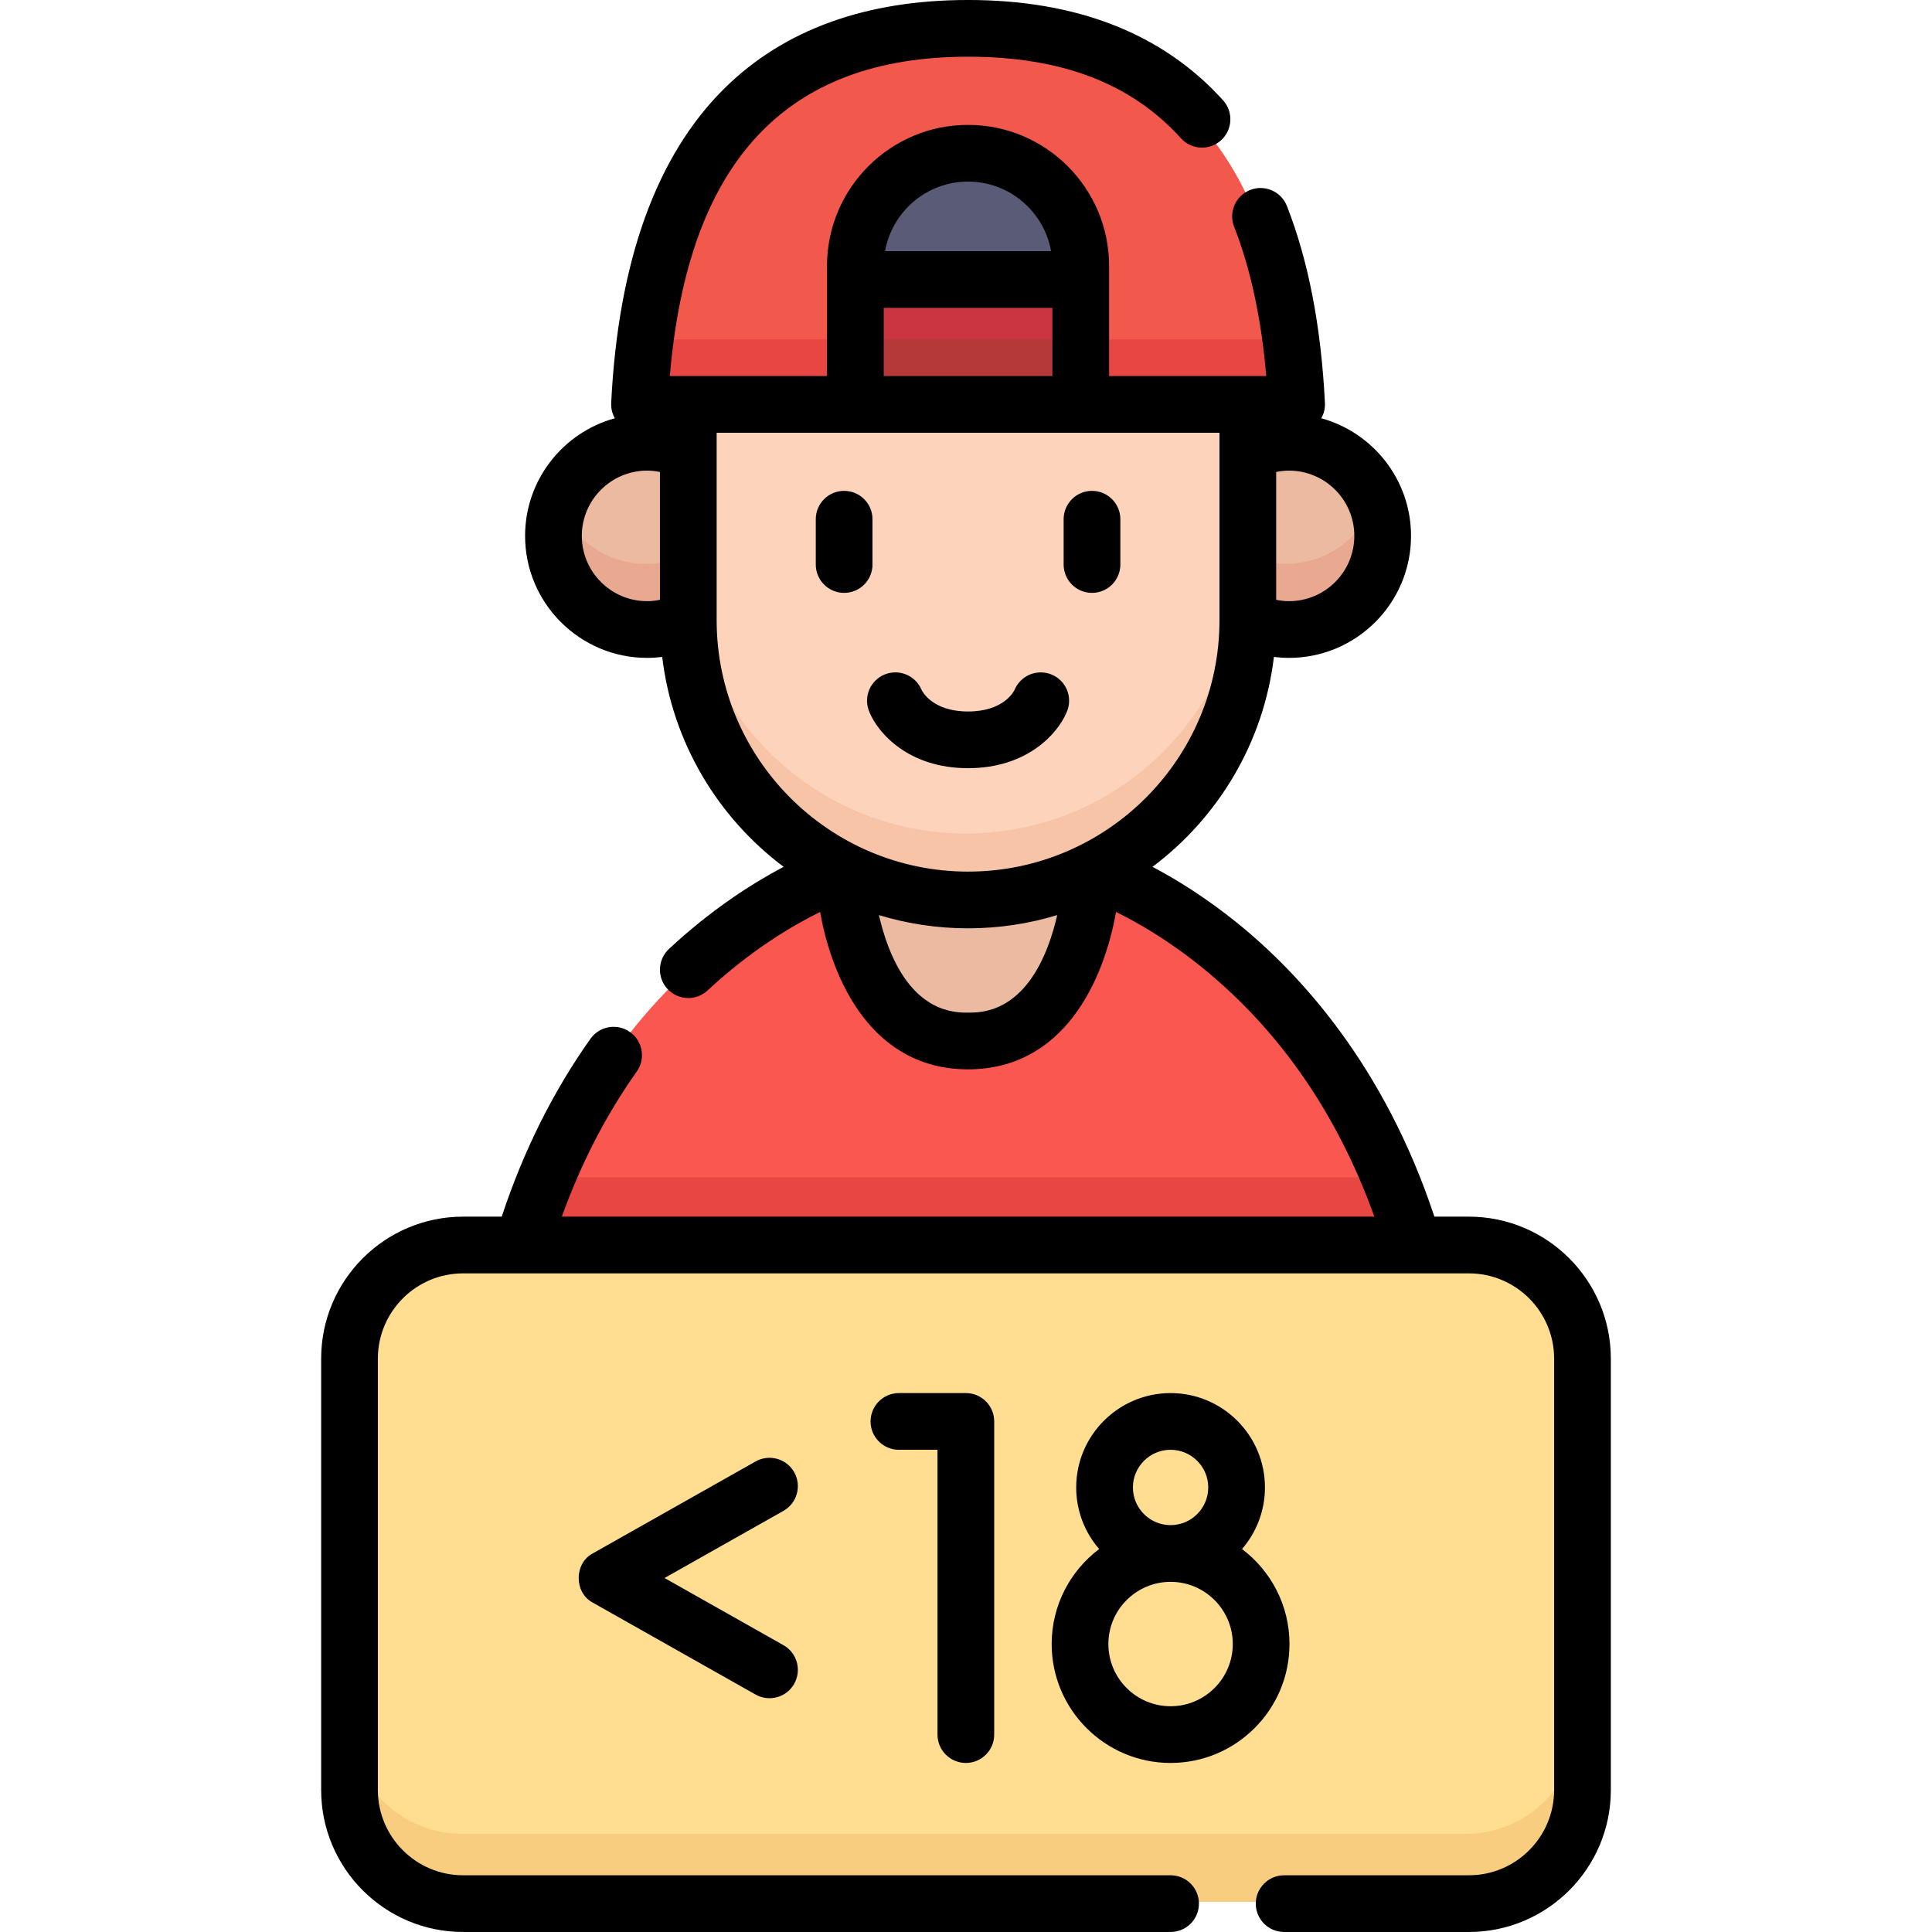 <svg id="Capa_1" enable-background="new 0 0 512 512" height="512" viewBox="0 0 512 512" width="512" xmlns="http://www.w3.org/2000/svg"><g><g><g><g><path d="m388.305 504h-265.7c-16.569 0-30-13.431-30-30v-113.982c0-16.569 13.431-30 30-30h265.7c16.569 0 30 13.431 30 30v113.982c0 16.569-13.432 30-30 30z" fill="#ffdd91"/></g></g><path d="m388.305 486h-265.7c-16.569 0-30-13.431-30-30v18c0 16.569 13.431 30 30 30h265.7c16.569 0 30-13.431 30-30v-18c0 16.569-13.432 30-30 30z" fill="#f9cd80"/><path d="m329.902 107.96v57.006c0 40.815-33.087 73.903-73.902 73.903-40.815 0-73.902-33.087-73.902-73.903v-57.006z" fill="#fdd4bb"/><path d="m256 220.869c-40.815 0-73.903-33.087-73.903-73.903v18c0 40.815 33.087 73.903 73.902 73.903 40.815 0 73.902-33.087 73.902-73.903v-18c.001 40.815-33.086 73.903-73.901 73.903z" fill="#f7c4a8"/><path d="m329.902 120.488c3.286-1.614 6.981-2.524 10.889-2.524 13.659 0 24.732 11.073 24.732 24.732s-11.073 24.732-24.732 24.732c-3.909 0-7.603-.91-10.889-2.524z" fill="#ebbaa1"/><path d="m182.098 120.488c-3.286-1.614-6.981-2.524-10.889-2.524-13.659 0-24.732 11.073-24.732 24.732s11.073 24.732 24.732 24.732c3.908 0 7.603-.91 10.889-2.524z" fill="#ebbaa1"/><path d="m340.792 149.428c-3.909 0-7.603-.91-10.889-2.524v18c3.286 1.615 6.981 2.524 10.889 2.524 13.659 0 24.732-11.073 24.732-24.732 0-3.177-.605-6.21-1.696-9-3.6 9.207-12.553 15.732-23.036 15.732z" fill="#e8a990"/><path d="m148.172 133.696c-1.091 2.79-1.696 5.823-1.696 9 0 13.659 11.073 24.732 24.732 24.732 3.908 0 7.603-.91 10.889-2.524v-18c-3.286 1.615-6.981 2.524-10.889 2.524-10.483 0-19.436-6.525-23.036-15.732z" fill="#e8a990"/><g><path d="m373.705 330.018c-23.965-79.965-84.967-98.784-84.967-98.784h-.021c-9.865 4.88-20.967 7.635-32.717 7.635-11.75 0-22.853-2.755-32.717-7.635h-.021s-61.002 18.819-84.967 98.784z" fill="#f95750"/></g><path d="m144.695 312.018c-2.335 5.626-4.487 11.616-6.4 18h235.411c-1.913-6.384-4.065-12.374-6.4-18z" fill="#e84642"/><path d="m256.002 276.122c31.34 0 32.736-44.888 32.736-44.888h-.021c-9.865 4.88-20.967 7.635-32.717 7.635-11.751 0-22.853-2.755-32.717-7.635h-.016c-.001 0 1.396 44.888 32.735 44.888z" fill="#ebbaa1"/><g><path d="m342.79 107.96c-3.769-76.232-41.449-99.337-86.79-99.337-45.34 0-83.021 23.105-86.79 99.337z" fill="#f3584d"/><path d="m170.854 89.96c-.773 5.644-1.329 11.632-1.644 18h173.58c-.315-6.368-.871-12.356-1.644-18z" fill="#e84642"/><path d="m285.768 107.96h-59.535v-36.58c0-16.44 13.327-29.768 29.768-29.768 16.44 0 29.768 13.327 29.768 29.768v36.58z" fill="#5a5b77"/><path d="m226.232 74.971h59.535v32.989h-59.535z" fill="#cb3541"/><path d="m226.232 89.96h59.535v18h-59.535z" fill="#b53939"/></g></g><g><path d="m389.277 322.429h-9.146c-13.256-40.076-35.629-64.443-52.421-77.971-8.336-6.716-16.106-11.478-22.289-14.736 17.423-13.07 29.472-32.935 32.181-55.629 1.321.163 2.658.252 4.01.252 17.825 0 32.326-14.501 32.326-32.326 0-14.866-10.09-27.412-23.779-31.171.687-1.223 1.033-2.621.962-4.048-.997-20.166-4.387-37.73-10.075-52.207-1.518-3.863-5.878-5.763-9.743-4.246-3.862 1.518-5.763 5.88-4.246 9.743 4.354 11.079 7.211 24.361 8.521 39.567h-41.654v-29.184c0-20.611-16.768-37.378-37.378-37.378s-37.378 16.768-37.378 37.378v29.184h-41.658c4.845-56.919 30.757-84.627 79.036-84.627 24.819 0 43.275 7.072 56.424 21.621 2.783 3.078 7.534 3.319 10.614.537 3.079-2.783 3.32-7.535.537-10.614-15.935-17.633-38.67-26.574-67.574-26.574-27.04 0-48.722 7.841-64.444 23.307-18.136 17.841-28.273 45.932-30.131 83.493-.071 1.426.275 2.825.963 4.048-13.689 3.758-23.779 16.305-23.779 31.171 0 17.825 14.501 32.326 32.326 32.326 1.352 0 2.689-.089 4.01-.252 2.709 22.693 14.757 42.557 32.179 55.627-8.149 4.294-19.055 11.203-30.388 21.762-3.037 2.829-3.205 7.584-.376 10.62 1.48 1.589 3.487 2.392 5.5 2.392 1.834 0 3.673-.667 5.121-2.017 11.516-10.729 22.551-17.224 29.812-20.798 3.248 18.329 13.888 41.709 39.21 41.709 25.323 0 35.963-23.382 39.211-41.711 5.839 2.871 14.105 7.624 23.085 14.94 20.411 16.63 35.635 38.746 45.38 65.81h-215.338c5.098-14.104 11.736-27.012 19.852-38.439 2.403-3.383 1.608-8.075-1.775-10.478s-8.074-1.609-10.478 1.776c-9.884 13.917-17.779 29.756-23.525 47.142h-10.239c-20.739 0-37.611 16.872-37.611 37.611v114.348c0 20.739 16.872 37.611 37.611 37.611h187.493c4.15 0 7.515-3.365 7.515-7.515s-3.365-7.515-7.515-7.515h-187.493c-12.452 0-22.582-10.13-22.582-22.582v-114.345c0-12.452 10.13-22.582 22.582-22.582h266.555c12.452 0 22.582 10.13 22.582 22.582v114.348c0 12.452-10.13 22.582-22.582 22.582h-48.965c-4.15 0-7.515 3.365-7.515 7.515s3.364 7.515 7.515 7.515h48.965c20.739 0 37.611-16.872 37.611-37.611v-114.349c-.001-20.74-16.873-37.612-37.612-37.612zm-30.368-180.41c0 9.538-7.759 17.297-17.297 17.297-1.161 0-2.296-.133-3.41-.356v-33.882c1.114-.223 2.249-.356 3.41-.356 9.538 0 17.297 7.759 17.297 17.297zm-102.362-93.895c10.988 0 20.143 7.973 21.999 18.437h-43.998c1.856-10.463 11.011-18.437 21.999-18.437zm-22.348 33.466h44.697v18.066h-44.697zm-59.307 77.37c-1.114.223-2.249.356-3.41.356-9.538 0-17.297-7.759-17.297-17.297s7.759-17.297 17.297-17.297c1.161 0 2.296.133 3.41.356zm15.029 5.401v-49.675h133.251v49.675c0 36.737-29.888 66.625-66.626 66.625-36.737 0-66.625-29.888-66.625-66.625zm66.628 103.999c-3.548 0-14.344 0-21.073-17.378-1.114-2.878-1.938-5.785-2.549-8.468 7.482 2.267 15.407 3.502 23.62 3.502 8.215 0 16.142-1.236 23.625-3.504-.611 2.684-1.434 5.592-2.549 8.47-6.729 17.378-17.526 17.378-21.074 17.378z"/><path d="m255.961 467.2c4.15 0 7.515-3.365 7.515-7.515v-82.99c0-4.15-3.365-7.515-7.515-7.515h-17.738c-4.15 0-7.515 3.365-7.515 7.515s3.365 7.515 7.515 7.515h10.224v75.475c0 4.151 3.364 7.515 7.514 7.515z"/><path d="m278.703 435.687c0 17.376 14.137 31.513 31.513 31.513s31.513-14.137 31.513-31.513c0-10.278-4.947-19.42-12.583-25.177 3.784-4.384 6.081-10.086 6.081-16.319 0-13.791-11.22-25.011-25.011-25.011s-25.011 11.22-25.011 25.011c0 6.232 2.297 11.935 6.081 16.319-7.636 5.757-12.583 14.9-12.583 25.177zm31.513 16.484c-9.089 0-16.484-7.394-16.484-16.483 0-9.09 7.395-16.484 16.484-16.484s16.484 7.395 16.484 16.484c0 9.088-7.395 16.483-16.484 16.483zm-9.982-57.979c0-5.504 4.478-9.982 9.982-9.982s9.981 4.478 9.981 9.982-4.478 9.981-9.981 9.981c-5.504.001-9.982-4.477-9.982-9.981z"/><path d="m210.47 390.153c-2.041-3.613-6.624-4.888-10.239-2.848l-43.105 24.341c-5.023 2.633-5.022 10.455 0 13.087l43.105 24.341c3.548 2.022 8.186.799 10.239-2.848 2.041-3.614.765-8.198-2.848-10.239l-31.517-17.797 31.517-17.797c3.613-2.042 4.889-6.626 2.848-10.24z"/><path d="m289.39 157.121c4.15 0 7.515-3.364 7.515-7.515v-12.008c0-4.15-3.365-7.515-7.515-7.515s-7.515 3.364-7.515 7.515v12.008c.001 4.15 3.365 7.515 7.515 7.515z"/><path d="m223.704 157.121c4.15 0 7.515-3.364 7.515-7.515v-12.008c0-4.15-3.365-7.515-7.515-7.515s-7.515 3.364-7.515 7.515v12.008c0 4.15 3.364 7.515 7.515 7.515z"/><path d="m230.443 188.803c2.31 5.523 10.365 14.775 26.104 14.775s23.794-9.251 26.104-14.775c.429-.946.675-1.993.675-3.099 0-4.149-3.364-7.513-7.513-7.513-3.131 0-5.818 1.912-6.946 4.635 0-.001 0 0 0 0-.282.586-3.025 5.723-12.319 5.723-9.295 0-12.037-5.137-12.32-5.723 0 0 .001 0 0 0-1.129-2.722-3.816-4.635-6.946-4.635-4.149 0-7.513 3.364-7.513 7.513-.001 1.106.245 2.153.674 3.099z"/></g></g></svg>